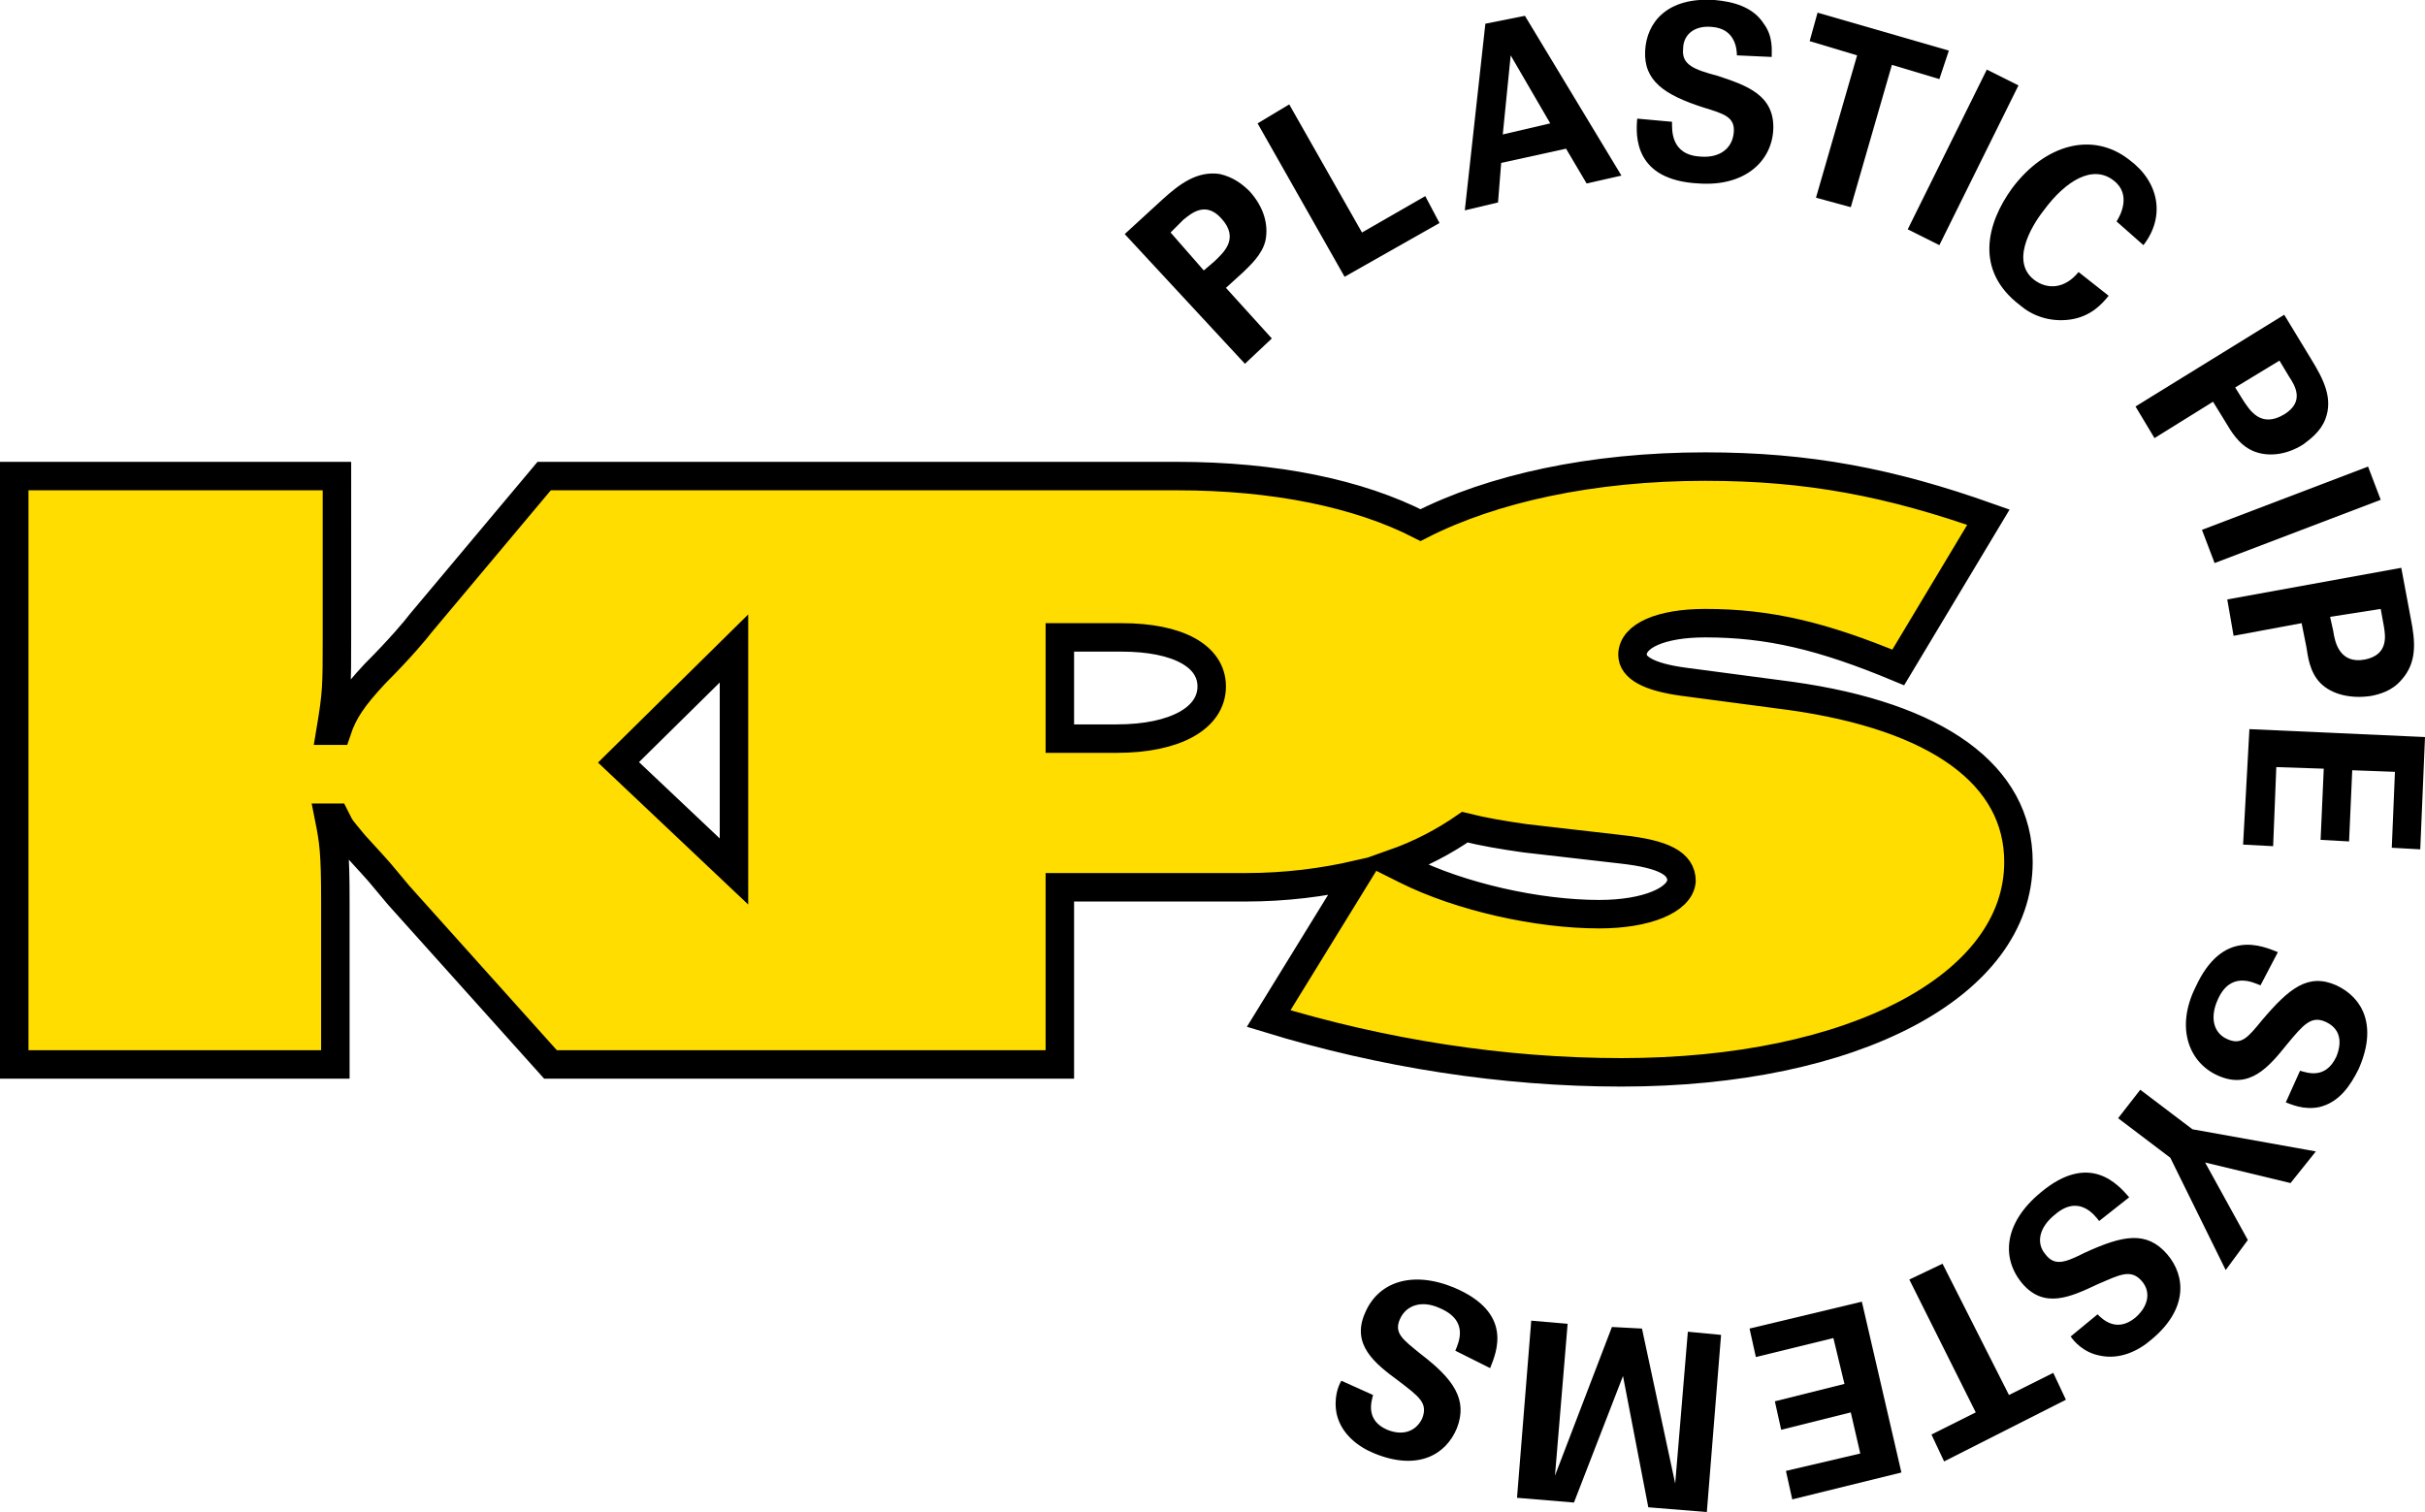 <svg xmlns="http://www.w3.org/2000/svg" xmlns:xlink="http://www.w3.org/1999/xlink" x="0px" y="0px" viewBox="0 0 153.3 95.6" style="enable-background:new 0 0 153.3 95.6;" xml:space="preserve"><style type="text/css">	.st0{fill:#FFDD00;stroke:#000000;stroke-width:1.8;}</style><g id="Layer_1">	<g>		<path d="M71.1,14.8l2.4-2.2c1.1-1,2.2-1.8,3.6-1.6c0.9,0.2,1.5,0.7,1.9,1.1c0.9,1,1.2,2.1,1,3.1c-0.2,0.9-1,1.6-1.4,2l-1.1,1   l2.9,3.2l-1.7,1.6L71.1,14.8z M76.1,17.1l0.7-0.6c0.5-0.5,1.6-1.4,0.4-2.7c-1-1.1-1.9-0.3-2.4,0.1L74,14.7L76.1,17.1z"></path>		<path d="M79.5,7.8l2-1.2l4.6,8.1l4-2.3l0.9,1.7l-6,3.4L79.5,7.8z"></path>		<path d="M96.4,1l6.1,10.1l-2.2,0.5L99,9.4l-4.1,0.9l-0.2,2.5l-2.1,0.5l1.3-11.8L96.4,1z M98,7.8l-2.5-4.3l-0.5,5L98,7.8z"></path>		<path d="M105.7,7.7c0,0.5-0.1,2.1,1.8,2.2c1.2,0.1,2-0.5,2.1-1.5c0.1-1-0.6-1.2-1.9-1.6c-2.5-0.8-3.8-1.7-3.7-3.6   c0.1-1.8,1.4-3.4,4.4-3.2c1.1,0.1,2.4,0.4,3.1,1.5c0.6,0.8,0.5,1.7,0.5,2.1l-2.2-0.1c0-0.4-0.1-1.7-1.6-1.8   c-1.1-0.1-1.8,0.5-1.8,1.4c-0.1,1,0.7,1.3,2.2,1.7c1.8,0.6,3.6,1.2,3.5,3.4c-0.1,2-1.8,3.6-4.7,3.4c-4.1-0.2-4-3-3.9-4.1   L105.7,7.7z"></path>		<path d="M117.4,3.5l-3-0.9l0.5-1.8l8.3,2.4L122.6,5l-3-0.9l-2.6,9l-2.2-0.6L117.4,3.5z"></path>		<path d="M125.6,4.4l2,1l-5,10.1l-2-1L125.6,4.4z"></path>		<path d="M133.8,14c0.2-0.3,1-1.7-0.2-2.6c-1.3-1-3,0-4.4,1.9c-0.4,0.5-2.3,3.1-0.6,4.4c0.8,0.6,1.9,0.6,2.8-0.5l1.9,1.5   c-0.4,0.5-1.1,1.3-2.4,1.5c-1.4,0.2-2.5-0.3-3.2-0.9c-2.9-2.2-2.1-5.2-0.5-7.4c2.1-2.8,5.1-3.6,7.4-1.8c1.9,1.4,2.3,3.6,0.9,5.4   L133.8,14z"></path>		<path d="M144.4,19.9l1.7,2.8c0.8,1.3,1.4,2.5,0.9,3.8c-0.3,0.8-1,1.3-1.4,1.6c-1.1,0.7-2.3,0.8-3.2,0.4c-0.9-0.4-1.4-1.3-1.7-1.8   l-0.8-1.3l-3.7,2.3l-1.2-2L144.4,19.9z M141.3,24.5l0.5,0.8c0.4,0.6,1.1,1.8,2.6,0.9c1.3-0.8,0.7-1.8,0.3-2.4l-0.6-1L141.3,24.5z"></path>		<path d="M149.7,29.5l0.8,2.1l-10.5,4l-0.8-2.1L149.7,29.5z"></path>		<path d="M151.8,35.9l0.6,3.2c0.3,1.5,0.4,2.8-0.6,3.9c-0.6,0.7-1.4,0.9-1.9,1c-1.3,0.2-2.5-0.1-3.2-0.8c-0.7-0.7-0.8-1.7-0.9-2.3   l-0.3-1.5l-4.3,0.8l-0.4-2.3L151.8,35.9z M147.3,39l0.2,0.9c0.1,0.7,0.4,2.1,2,1.8c1.5-0.3,1.3-1.5,1.2-2.1l-0.2-1.1L147.3,39z"></path>		<path d="M153.3,46.6l-0.3,7.1l-1.8-0.1l0.2-4.8l-2.7-0.1l-0.2,4.5l-1.8-0.1l0.2-4.5l-3-0.1l-0.2,5l-1.9-0.1l0.4-7.3L153.3,46.6z"></path>		<path d="M142.9,62.3c-0.5-0.2-1.9-0.9-2.7,0.9c-0.5,1.1-0.3,2.1,0.6,2.5c0.9,0.4,1.3-0.1,2.2-1.2c1.7-2,2.9-3,4.7-2.2   c1.7,0.8,2.6,2.6,1.4,5.3c-0.5,1-1.2,2.1-2.5,2.4c-1,0.2-1.8-0.2-2.1-0.3l0.9-2c0.4,0.1,1.6,0.6,2.3-0.9c0.4-1,0.2-1.8-0.7-2.2   c-0.9-0.4-1.4,0.2-2.4,1.4c-1.2,1.5-2.4,2.9-4.4,2c-1.8-0.8-2.7-3-1.4-5.6c1.7-3.7,4.2-2.6,5.2-2.2L142.9,62.3z"></path>		<path d="M144.8,74.8l-5.4-1.3l2.7,4.9l-1.4,1.9l-3.5-7.1l-3.3-2.5l1.4-1.8l3.3,2.5l7.8,1.4L144.8,74.8z"></path>		<path d="M132.7,77.2c-0.3-0.4-1.3-1.7-2.8-0.4c-1,0.8-1.2,1.8-0.6,2.5c0.6,0.8,1.3,0.5,2.5-0.1c2.4-1.1,3.9-1.4,5.2,0.1   c1.2,1.4,1.3,3.5-1,5.4c-0.8,0.7-2,1.3-3.3,1c-1-0.2-1.6-0.9-1.8-1.2l1.7-1.4c0.3,0.3,1.2,1.2,2.4,0.2c0.8-0.7,1-1.6,0.4-2.3   c-0.7-0.8-1.4-0.4-2.8,0.2c-1.7,0.8-3.4,1.6-4.8-0.1c-1.3-1.6-1.1-3.8,1.2-5.7c3.1-2.6,4.9-0.5,5.6,0.3L132.7,77.2z"></path>		<path d="M127,88.2l2.8-1.4l0.8,1.7l-7.7,3.9l-0.8-1.7l2.8-1.4l-4.2-8.4l2.1-1L127,88.2z"></path>		<path d="M120.2,93.1l-6.9,1.7l-0.4-1.8l4.7-1.1l-0.6-2.6l-4.4,1.1l-0.4-1.8l4.4-1.1l-0.7-2.9l-4.9,1.2l-0.4-1.8l7.1-1.7   L120.2,93.1z"></path>		<path d="M107.9,95.6l-3.7-0.3l-1.6-8.3L99.5,95l-3.6-0.3l0.9-11.2l2.3,0.2l-0.8,9.6l3.6-9.4l1.9,0.1l2.1,9.8l0.8-9.6l2.1,0.2   L107.9,95.6z"></path>		<path d="M92,85.4c0.2-0.5,0.9-1.9-1-2.7c-1.1-0.5-2.1-0.2-2.5,0.7c-0.4,0.9,0.2,1.3,1.3,2.2c2.1,1.6,3,2.9,2.3,4.7   c-0.7,1.7-2.5,2.7-5.2,1.6c-1-0.4-2.1-1.2-2.4-2.5c-0.2-1,0.1-1.8,0.3-2.1l2,0.9c-0.1,0.4-0.5,1.6,0.9,2.2c1,0.4,1.8,0.1,2.2-0.7   c0.4-1-0.2-1.4-1.5-2.4c-1.5-1.1-3-2.3-2.1-4.3c0.8-1.9,2.9-2.7,5.6-1.6c3.8,1.6,2.7,4.1,2.3,5.1L92,85.4z"></path>	</g>	<path class="st0" d="M113.2,44l-6.8-0.9c-2.2-0.3-3.2-0.9-3.2-1.7c0-1.2,1.8-2,4.6-2c4,0,7.4,0.8,12.2,2.8l5.7-9.5  c-6.2-2.2-11.4-3.2-17.9-3.2c-7.2,0-13.5,1.4-18,3.7c-3.9-2-9.2-3.1-15.4-3.1H57.4l0,0h-23l-7.8,9.3c-0.3,0.4-1.3,1.6-2.9,3.2  c-1.4,1.5-2,2.4-2.4,3.6h-0.4c0.4-2.4,0.4-2.8,0.4-5.9V30.1H0.9v37.2h20.3V57c0-3.1-0.1-3.8-0.4-5.3h0.4c0.4,0.8,0.3,0.6,1.2,1.7  c2.1,2.3,1.2,1.3,2.8,3.2l9.6,10.7h11.6h12.9H67V56.1h11.7c2.6,0,4.9-0.3,7.1-0.8l-5.6,9.1c7.2,2.2,14.8,3.4,22.3,3.4  c14.7,0,25.1-5.5,25.1-13.3C127.6,49,122.5,45.3,113.2,44z M39.1,48.2l7.3-7.2v14.1L39.1,48.2z M70.6,46.7H67v-6.4h3.9  c3.6,0,5.7,1.2,5.7,3.1C76.6,45.4,74.3,46.7,70.6,46.7z M101.1,57.8c-3.9,0-8.8-1.1-12.2-2.8l-0.8-0.4c1.7-0.6,3.2-1.4,4.5-2.3  c1.2,0.3,2.4,0.5,3.8,0.7l6.1,0.7c2.7,0.3,3.8,0.9,3.8,2C106.2,56.9,104.1,57.8,101.1,57.8z"></path></g><g id="Layer_2"></g></svg>